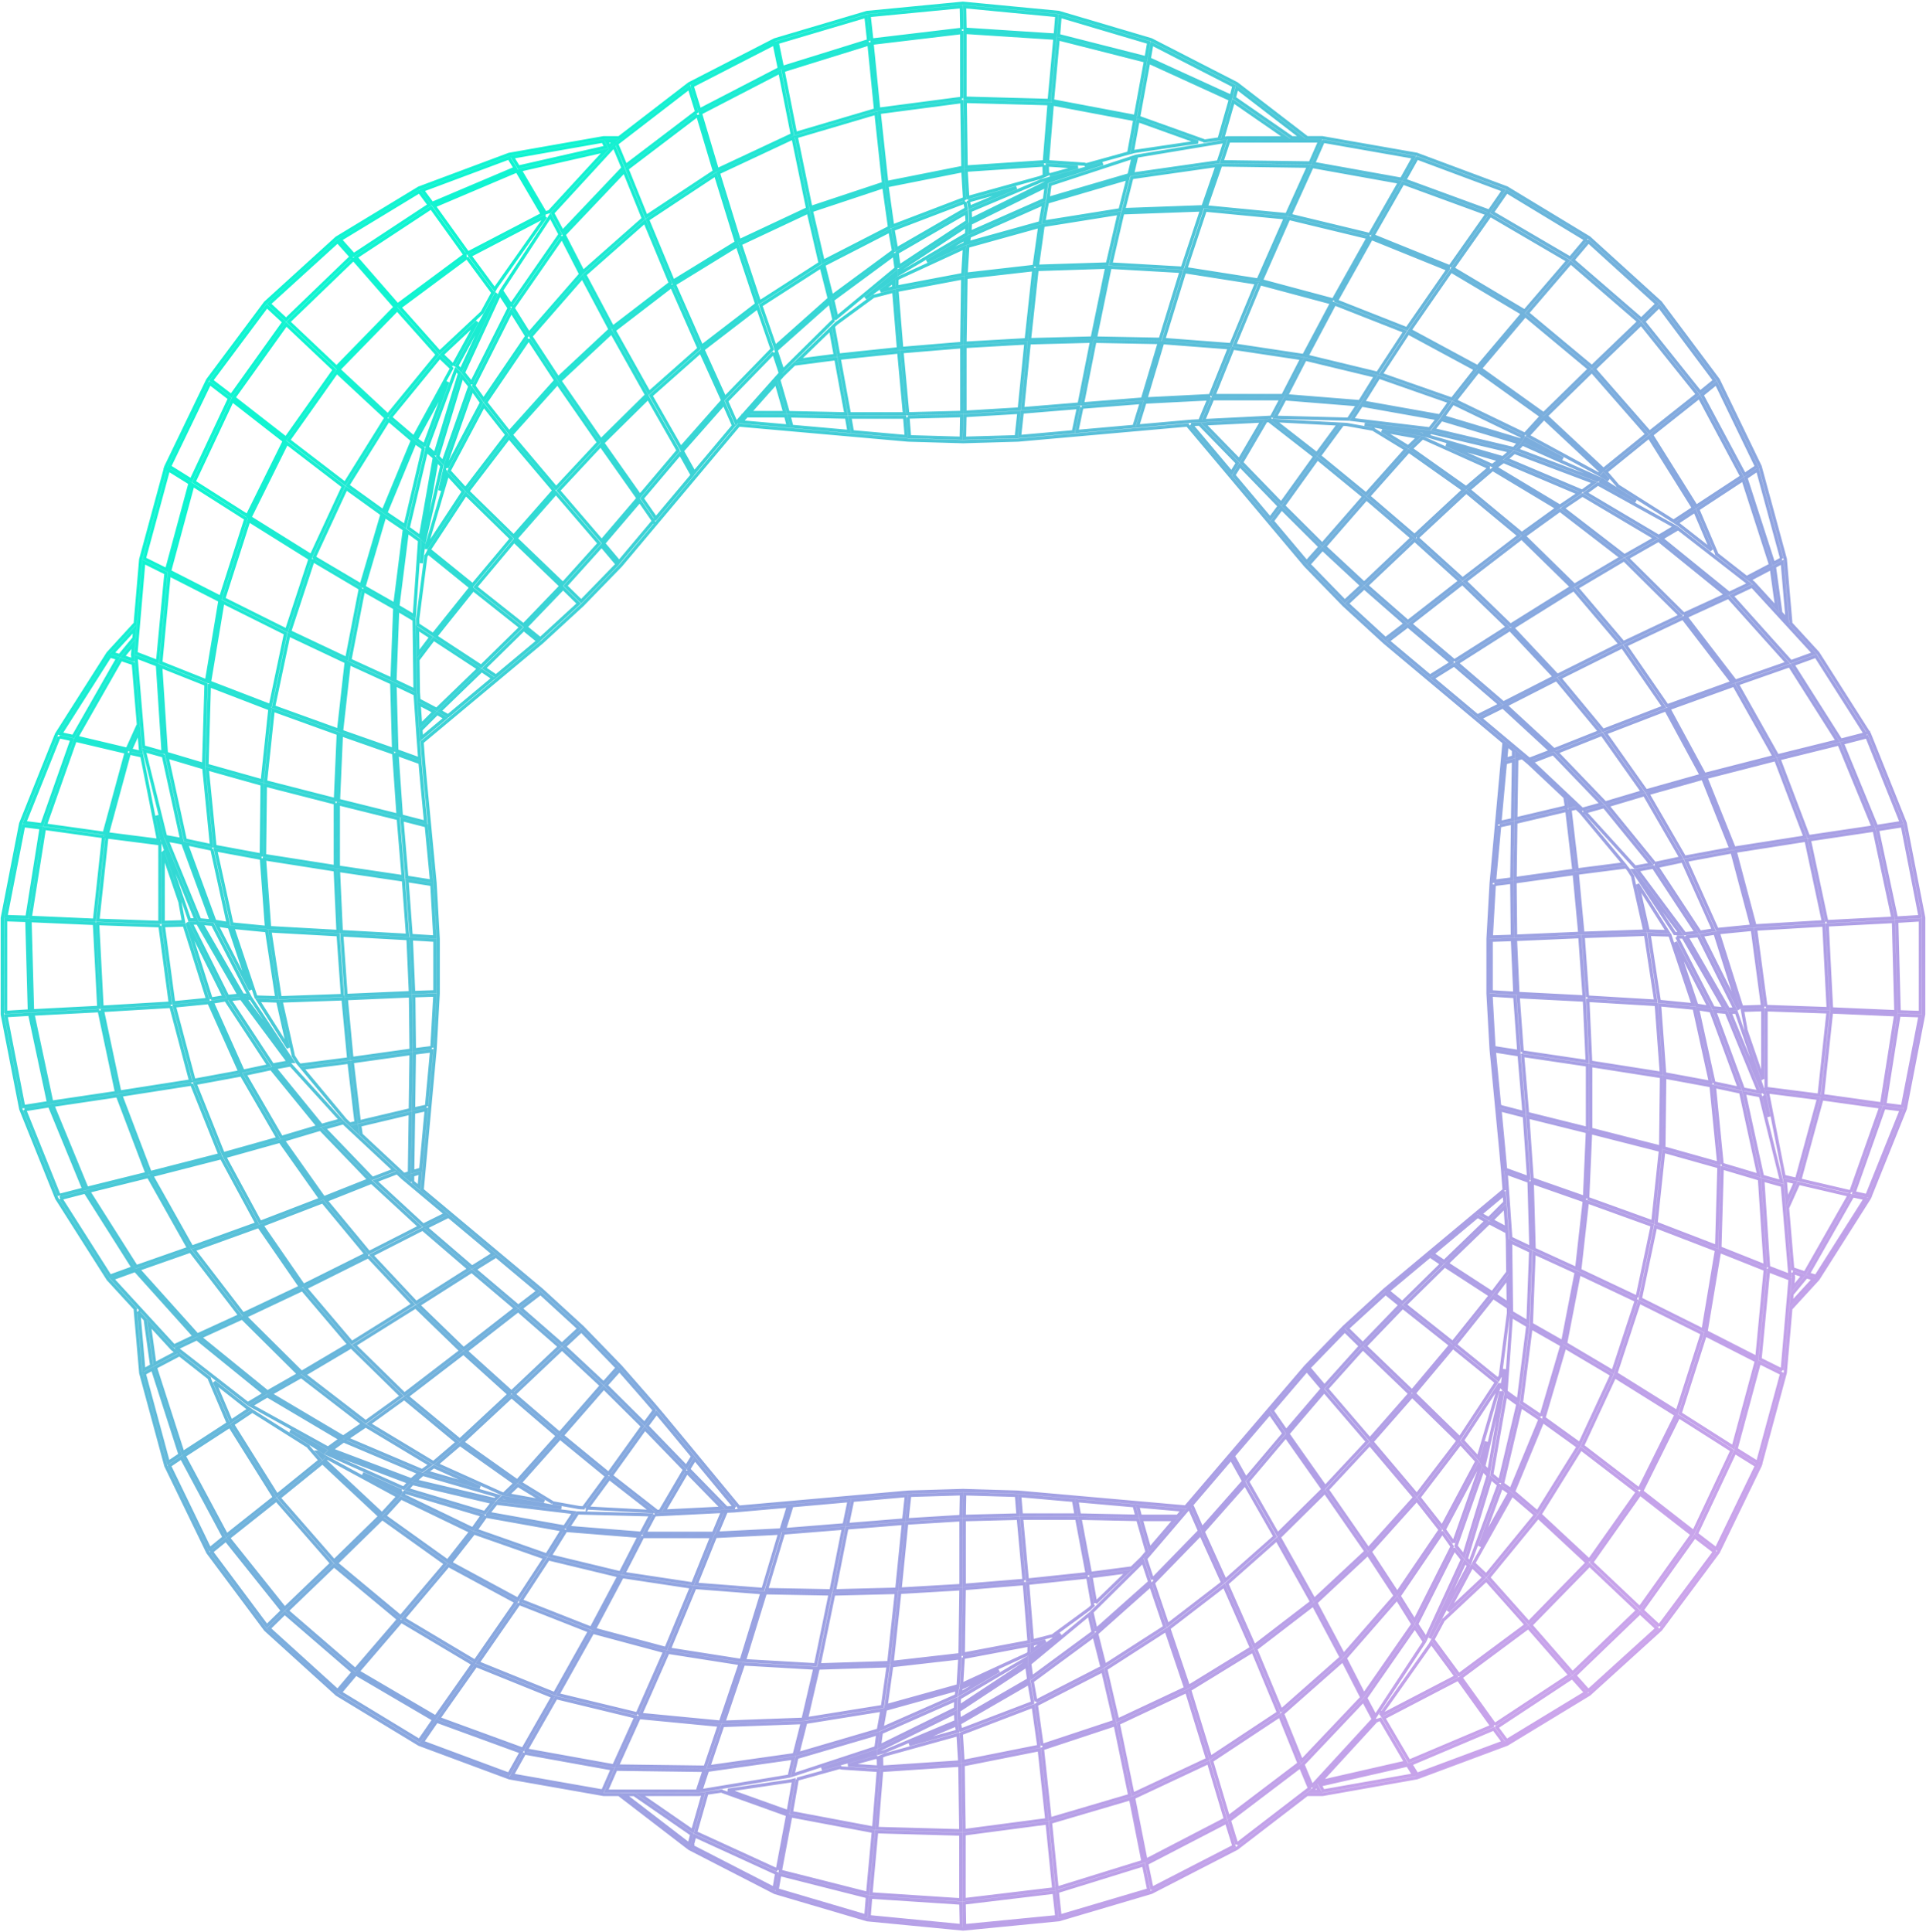 <svg width="600" height="602" viewBox="0 0 600 602" fill="none" xmlns="http://www.w3.org/2000/svg">
<path d="M599.29 285.914L593.535 256.463L582.367 228.639L566.329 203.44L557.836 194.185C557.867 194.113 557.888 194.031 557.877 193.949L556.169 174.174L548.325 145.31L535.272 118.309L517.299 94.263L495.074 74.076L469.412 58.533L441.34 48.064L411.951 42.906H407.092C407.062 42.834 407.01 42.773 406.948 42.721L385.259 26.045L358.619 12.375L329.847 3.862L299.964 1L270.081 3.882L241.32 12.416L214.689 26.096L192.774 42.978C192.702 42.937 192.63 42.917 192.537 42.917H187.987L158.598 48.094L130.526 58.584L104.864 74.148L82.65 94.345L64.697 118.402L51.665 145.413L43.831 174.287L42.112 194.371C42.04 194.402 41.968 194.432 41.906 194.494L33.63 203.532L17.602 228.742L6.444 256.566L0.71 286.028V316.055L6.464 345.516L17.654 373.32L33.681 398.54L42.174 407.784C42.143 407.856 42.123 407.938 42.133 408.02L43.852 427.795L51.665 456.669L64.749 483.66L82.701 507.727L104.946 527.893L130.599 543.457L158.68 553.895L188.069 559.073H192.918C192.949 559.145 193 559.207 193.062 559.258L214.761 575.924L241.381 589.615L270.163 598.107L300.046 601L329.929 598.087L358.701 589.574L385.311 575.873L407.247 559.011C407.319 559.052 407.391 559.073 407.484 559.073H412.013L441.402 553.875L469.473 543.416L495.126 527.831L517.361 507.655L535.293 483.578L548.356 456.577L556.158 427.702L557.898 407.619C557.97 407.588 558.042 407.557 558.104 407.485L566.38 398.457L582.387 373.227L593.566 345.413L599.29 315.942V285.914ZM586.186 343.91L567.77 341.337L570.559 315.293L590.56 316.168L586.186 343.91ZM576.581 371.333L560.688 367.627L567.574 342.345L585.908 344.909L576.571 371.333H576.581ZM539.925 450.853L523.403 440.354L531.237 415.864L547.161 423.986L539.925 450.853ZM510.834 500.923L495.867 486.769L510.927 465.45L527.14 478.081L510.834 500.923ZM412.178 557.879L411.261 556.119L438.509 549.911L440.403 552.989L412.198 557.972C412.198 557.972 412.188 557.91 412.167 557.869L412.178 557.879ZM385.29 574.596L382.984 567.143L405.106 550.364L407.916 557.097C407.916 557.097 407.957 557.138 407.967 557.158L385.29 574.586V574.596ZM358.845 588.349L357.239 580.587L382.078 567.699L384.384 575.142C384.384 575.142 384.405 575.162 384.415 575.183L358.855 588.349H358.845ZM188.872 558.033L191.868 551.208L219.352 551.569L217.222 558.033H188.872ZM106.006 527.306L110.875 521.531L135.148 535.757L130.65 542.263L106.006 527.306ZM48.227 424.913L46.487 412.437L53.662 420.25L55.041 421.33L48.227 424.923V424.913ZM34.979 398.396L42.123 395.802L60.559 416.317L54.218 419.323L34.979 398.396ZM1.76 315.396V286.553L8.359 286.779L9.141 314.953L1.77 315.406L1.76 315.396ZM23.439 230.616L39.323 234.362L32.457 259.613L14.123 257.05L23.439 230.616ZM52.694 179.043L68.516 187.114L64.337 212.148L50.1 206.476L52.694 179.043ZM72.366 124.774L88.558 137.394L77.039 160.648L60.466 150.107L72.366 124.774ZM110.103 80.767L123.115 95.663L104.843 114.408L89.886 100.264L110.114 80.767H110.103ZM187.853 44.09L188.759 45.84L161.521 52.037L159.627 48.949L187.822 43.987C187.822 43.987 187.833 44.059 187.853 44.09ZM214.731 27.352L217.036 34.805L194.946 51.594L192.135 44.862C192.135 44.862 192.105 44.821 192.084 44.79L214.731 27.352ZM241.186 13.62L242.792 21.382L217.942 34.26L215.636 26.807C215.636 26.807 215.616 26.776 215.616 26.766L241.186 13.62ZM411.159 43.925L408.153 50.761L380.658 50.38L382.789 43.925H411.148H411.159ZM494.024 74.632L489.155 80.407L464.872 66.201L469.37 59.706L494.024 74.642V74.632ZM551.814 177.046L553.544 189.522L546.256 181.575L545.02 180.608L551.814 177.036V177.046ZM565.052 203.573L557.908 206.157L539.482 185.621L545.823 182.615L565.052 203.573ZM530.547 414.382L511.02 404.644L515.765 382.142L534.726 389.44L530.547 414.382ZM510.639 463.947L493.016 450.442L503.031 428.866L522.127 440.796L510.639 463.957V463.947ZM476.237 505.534L463.729 491.483L479.16 472.635L494.457 486.872L476.237 505.534ZM438.973 548.697L431.057 535.222L454.249 523.147L464.759 537.775L438.973 548.697ZM405.497 548.635L399.547 533.894L418.333 517.311L424.252 528.85L405.497 548.635ZM382.665 566.104L377.436 548.583L398.693 534.532L404.694 549.397L382.665 566.104ZM329.302 588.256L327.253 567.73L352.195 560.38L356.066 579.959L329.302 588.256ZM242.153 582.605L216.717 570.952L220.186 558.805C220.186 558.805 220.186 558.723 220.197 558.672L224.808 557.992C224.86 558.054 224.921 558.095 225.004 558.126L245.375 565.445L242.143 582.594L242.153 582.605ZM104.081 486.305L86.921 466.654L100.458 455.691L118.328 472.398L104.092 486.316L104.081 486.305ZM71.995 442.803L66.797 430.564L76.998 438.573L77.678 439.005L71.995 442.814V442.803ZM55.062 420.064L61.321 417.1L82.392 434.208L77.204 437.296L55.072 420.075L55.062 420.064ZM33.28 260.756L49.771 262.866C49.771 262.866 49.822 262.856 49.853 262.856V262.887C49.833 262.959 49.812 263.031 49.812 263.103V287.376L30.49 286.707L33.29 260.766L33.28 260.756ZM65.222 213.6L84.08 220.867L81.703 243.277L64.491 238.439L65.212 213.6H65.222ZM77.523 162.161L96.598 174.081L89.279 196.327L69.7 186.558L77.523 162.161ZM104.915 115.9L120.253 130.168L107.499 150.622L89.897 137.126L104.915 115.9ZM161.048 53.262L168.943 66.747L145.772 78.822L135.262 64.194L161.038 53.252L161.048 53.262ZM175.058 74.025L180.905 85.41L164.785 103.898L159.843 95.971L175.068 74.025H175.058ZM217.335 35.855L222.574 53.386L201.328 67.447L195.327 52.583L217.335 35.865V35.855ZM270.709 13.692L272.757 34.218L247.825 41.578L243.955 22.01L270.698 13.692H270.709ZM379.814 43.277L375.202 43.956C375.15 43.895 375.078 43.843 374.996 43.812L354.707 36.545L357.846 19.354L383.293 30.986L379.824 43.133C379.824 43.133 379.814 43.225 379.814 43.277ZM513.706 136.128L527.572 158.291L521.488 162.285C521.488 162.285 521.416 162.346 521.386 162.377L503.927 151.342C503.906 151.27 503.876 151.198 503.824 151.136L500.262 147.009L513.706 136.128ZM549.158 340.369L538.906 315.417L540.923 315.365L549.498 340.359H549.148L549.158 340.369ZM534.778 388.359L515.909 381.092L518.287 358.692L535.488 363.53L534.778 388.359ZM418.57 515.581L409.923 499.307L426.136 484.175L434.649 497.166L418.57 515.581ZM399.115 532.885L391.168 513.77L409.131 499.976L417.839 516.364L399.125 532.885H399.115ZM198.528 533.946L173.771 527.965L184.652 508.53L207.072 514.542L198.518 533.956L198.528 533.946ZM147.964 517.558L125.688 504.279L139.688 487.716L160.76 499.101L147.964 517.568V517.558ZM98.893 452.397L100.633 453.499L100.993 453.694L100.479 454.24L98.883 452.397H98.893ZM60.446 336.56L54.31 313.42L65.078 312.359L74.734 333.925L60.446 336.571V336.56ZM63.493 239.221L65.901 263.484L57.728 261.744L52.066 235.814L63.493 239.221ZM164.702 105.679L173.123 118.525L158.629 134.656L151.31 125.36L164.712 105.668L164.702 105.679ZM200.896 69.073L208.842 88.189L190.88 101.983L182.171 85.595L200.896 69.073ZM247.064 42.968L251.603 65.018L230.315 75.013L223.799 53.859L247.064 42.958V42.968ZM327.819 32.407L353.533 37.265L351.66 47.498C351.66 47.549 351.66 47.611 351.66 47.662L338.237 51.378C338.154 51.255 338.02 51.162 337.856 51.152L326.337 50.38L327.809 32.407H327.819ZM427.227 74.282L451.089 83.948L438.283 102.415L416.316 93.758L427.217 74.282H427.227ZM480.972 130.302L498.801 146.957L498.121 147.678C498.121 147.678 498.09 147.729 498.08 147.75L475.979 135.768L480.972 130.302ZM530.444 242.484L539.215 264.4L524.793 267.066L513.346 247.281L530.444 242.474V242.484ZM491.173 395.256L477.925 389.193L477.338 368.41L493.541 374.092L491.173 395.256ZM480.097 441.136L473.982 437.018L476.947 413.62L486.572 419.097L480.097 441.146V441.136ZM452.849 480.613L449.936 476.526L460.724 456.227L461.177 457.019L452.849 480.623V480.613ZM348.18 535.901L344.485 519.967L363.261 507.881L369.365 525.947L348.18 535.901ZM272.973 547.472C273.066 547.595 273.21 547.667 273.375 547.667C273.406 547.667 273.426 547.667 273.622 547.595L273.684 550.529L264.203 549.901L272.973 547.472ZM184.178 507.274L162.304 498.658L170.817 485.667L192.835 490.979L184.178 507.274ZM101.837 452.912L102.373 452.367L127.418 461.837L125.76 463.628L101.837 452.912ZM87.683 354.358L76.278 334.666L84.472 332.927L99.151 350.941L87.683 354.358ZM65.768 311.227L58.407 287.901L58.5 287.839L69.844 310.558L65.768 311.217V311.227ZM61.568 287.572L74.528 310.074L70.925 310.414L59.529 287.623L61.568 287.582V287.572ZM81.414 267.416L83.01 288.93L72.253 287.87L67.178 264.781L81.425 267.416H81.414ZM113.212 183.902L122.971 189.45L122.127 211.654L109.002 205.643L113.222 183.902H113.212ZM392.527 88.385L414.854 94.366L406.145 110.764L384.58 107.511L392.527 88.395V88.385ZM438.674 103.733L459.663 115.067L452.344 124.362L430.233 116.611L438.674 103.733ZM498.193 149.036L497.658 149.582L472.623 140.132L474.281 138.341L498.193 149.036ZM516.918 311.989L513.737 291.113L520.212 291.319L527.469 313.028L516.918 311.989ZM467.198 461.507L464.738 459.387L469.051 434.733L472.86 437.492L467.188 461.507H467.198ZM461.547 455.578L461.279 455.105L463.04 449.114L461.547 455.578ZM460.487 454.147L455.587 448.784L467.013 431.388C467.013 431.388 467.013 431.388 467.023 431.388L466.9 432.365L460.487 454.137V454.147ZM426.764 448.372L413.289 432.685L424.571 420.126L439.209 434.187L426.764 448.362V448.372ZM398.013 477.978L388.666 461.61L400.576 447.528L412.178 463.988L398.013 477.978ZM322.693 530.044L321.571 523.786L340.82 509.611L343.311 519.452L322.693 530.034V530.044ZM128.488 462.197L153.482 468.096L151.001 471.235L126.841 463.999L128.499 462.207L128.488 462.197ZM75.135 311.042L89.886 330.878L84.924 331.784L71.522 311.392L75.135 311.052V311.042ZM71.439 288.797L78.007 308.458L67.538 288.169L71.429 288.797H71.439ZM132.843 140.441L135.303 142.562L130.969 167.236L127.16 164.477L132.843 140.441ZM138.494 146.381L138.762 146.854L137.001 152.825L138.494 146.381ZM160.152 168.554L174.759 182.584L163.086 194.721L148.15 182.883L160.152 168.554ZM187.133 138.722L198.775 155.233L187.441 168.502L173.977 152.825L187.133 138.722ZM218.272 109.559L225.148 124.763L212.085 139.545L202.79 123.261L218.272 109.559ZM255.813 83.053L258.335 93.038L241.474 108.046L237.006 95.148L255.813 83.053ZM301.673 62.599L316.671 58.44L302.054 64.585L301.673 62.588V62.599ZM302.208 65.646L324.443 56.288L326.141 55.815V56.762L302.362 68.487L302.208 65.646ZM471.563 139.772L446.559 133.853L449.04 130.713L473.22 137.971L471.563 139.762V139.772ZM468.568 370.818C468.506 370.839 468.444 370.87 468.393 370.911L431.304 401.875L418.591 413.528L406.712 425.788L369.345 469.496L317.155 464.874L300.026 464.359L282.897 464.874L230.151 469.547C230.13 469.485 230.099 469.434 230.058 469.382C199.907 432.932 208.76 443.39 193.35 425.767L181.471 413.517L168.758 401.875L131.504 370.705C131.504 370.705 131.535 370.633 131.535 370.592L135.55 326.863L136.518 309.508V292.461L135.54 275.106C132.41 242.32 132.112 239.931 131.494 231.161C131.556 231.141 131.618 231.11 131.669 231.068L168.779 200.104L181.471 188.441L193.371 176.202L229.605 133.071L230.202 132.402C230.264 132.432 230.326 132.453 230.388 132.453L282.928 137.116L300.046 137.61L317.165 137.116L369.931 132.432C369.952 132.494 369.983 132.546 370.024 132.597L406.712 176.223L418.611 188.462L431.304 200.115L468.557 231.326C468.557 231.326 468.537 231.377 468.537 231.408L464.532 275.126L463.554 292.492V309.539L464.522 326.884C467.662 359.804 467.95 362.068 468.578 370.839L468.568 370.818ZM476.329 368.049L476.916 388.709L470.801 385.817C470.801 385.817 470.698 385.786 470.647 385.775C469.834 374.174 469.587 370.159 469.206 365.465L476.339 368.049H476.329ZM453.363 418.932L465.15 404.181L469.731 407.248C469.782 407.29 469.844 407.31 469.906 407.32L469.926 409.091L467.384 428.732C467.322 428.773 467.26 428.835 467.219 428.907L466.766 429.792L453.353 418.932H453.363ZM452.561 418.283L437.706 406.507L450.059 394.36L464.296 403.604L452.561 418.273V418.283ZM439.899 433.405L425.292 419.375L436.976 407.248L451.902 419.086L439.889 433.405H439.899ZM424.551 418.654L419.702 413.898L431.674 402.935C431.674 402.935 431.685 402.956 431.695 402.966L436.173 406.61L424.551 418.664V418.654ZM400.679 445.84L396.304 439.52L407.092 426.91L411.951 432.664L400.679 445.83V445.84ZM374.45 476.156L371.517 469.465C371.414 469.238 371.177 469.135 370.951 469.176L383.519 454.477L387.431 461.477L374.45 476.156ZM359.03 492.06L356.899 485.605L369.818 470.494C369.962 470.432 370.076 470.309 370.117 470.144L370.529 469.66C370.529 469.732 370.529 469.804 370.57 469.876L373.689 476.979L359.03 492.049V492.06ZM132.801 257.266C133.244 261.837 133.779 267.457 134.448 274.519L126.728 273.304L125.225 255.331L132.76 257.266C132.76 257.266 132.791 257.266 132.801 257.266ZM134.469 275.559C134.469 275.559 134.51 275.559 134.531 275.559L135.457 291.916L128.077 291.463L126.81 274.354L134.469 275.559ZM128.519 368.193C128.54 368.142 128.55 368.09 128.55 368.029V366.104L130.969 365.373L130.557 369.892L128.519 368.183V368.193ZM111.925 349.51L109.733 330.785L128.056 328.222L127.819 345.753L111.925 349.51ZM109.63 329.756L107.88 311.145L127.871 310.27L128.066 327.183L109.64 329.756H109.63ZM135.488 292.945V308.983L128.869 309.199L128.138 292.502L135.488 292.945ZM127.531 367.36L126.738 366.701L127.531 366.433V367.36ZM131.072 364.354C130.99 364.333 130.897 364.333 130.815 364.354L128.571 365.023L128.838 346.566L132.781 345.712L131.072 364.343V364.354ZM132.884 344.672C132.884 344.672 132.801 344.672 132.76 344.672L128.849 345.516L129.085 328.088L134.459 327.409L132.873 344.672H132.884ZM134.551 326.369C134.551 326.369 134.521 326.369 134.5 326.369L129.096 327.059L128.91 310.249L135.468 310.033L134.551 326.38V326.369ZM127.109 292.451L127.85 309.251L107.808 310.126L106.48 291.288L127.119 292.441L127.109 292.451ZM106.861 311.196L108.621 329.9L93.571 331.835C93.51 331.835 93.448 331.866 93.396 331.897L92.645 331.002C92.192 330.281 91.76 329.591 91.327 328.922C91.348 328.85 91.348 328.768 91.327 328.685L87.549 311.875L106.851 311.206L106.861 311.196ZM89.783 326.472C83.71 316.868 81.363 313.142 80.426 311.68L86.51 311.875L89.783 326.472ZM107.571 348.903L94.148 332.803L108.724 330.94L110.927 349.757L109.146 350.148C109.084 350.158 109.033 350.189 108.981 350.22L107.571 348.903ZM111.061 350.776L111.297 352.382L109.867 351.044L111.061 350.776ZM112.07 350.55L127.809 346.823L127.541 365.363L125.997 365.877C125.946 365.898 125.905 365.929 125.863 365.96L112.461 353.463C112.481 353.401 112.481 353.329 112.471 353.267L112.07 350.55ZM123.64 365.29L125.38 366.917L138.865 378.209L131.844 381.699L116.928 367.946L123.434 365.455C123.527 365.424 123.588 365.363 123.64 365.29ZM228.545 469.444L228.493 469.537C228.493 469.537 228.452 469.64 228.452 469.691L226.311 469.794C226.311 469.794 226.28 469.732 226.26 469.712L214.545 457.719L216.48 454.58C219.641 458.399 223.604 463.196 228.658 469.31C228.617 469.351 228.576 469.393 228.555 469.444H228.545ZM143.25 448.671L126.79 435.042L144.382 421.557L158.598 434.393L143.25 448.671ZM182.974 469.846L189.809 460.56L203.078 470.906L182.974 469.835V469.846ZM189.613 459.088L175.14 447.24L188.1 432.396L200.175 444.378L189.603 459.088H189.613ZM174.348 446.581L160.121 434.383L175.078 420.239L187.359 431.686L174.348 446.592V446.581ZM159.339 433.693L145.195 420.929L161.408 408.298L174.296 419.539L159.329 433.693H159.339ZM144.434 420.219L130.382 406.6L146.956 396.059L160.616 407.619L144.434 420.219ZM159.36 435.083L173.658 447.353L161.151 461.405L144.073 449.309L159.36 435.083ZM161.305 462.732L169.509 467.735L158.186 465.707L161.305 462.732ZM172.145 468.209C172.104 468.147 172.052 468.085 171.98 468.034L162.026 461.96L174.451 448.002L188.996 459.912L181.852 469.609C181.811 469.66 181.79 469.722 181.769 469.773L180.514 469.701L172.134 468.199L172.145 468.209ZM204.642 470.885C204.612 470.823 204.56 470.751 204.498 470.71L190.416 459.727L200.916 445.12L213.258 457.874L205.754 470.669C205.754 470.669 205.713 470.772 205.703 470.834L204.642 470.885ZM214 458.635L224.973 469.866L206.897 470.772L214.01 458.635H214ZM215.688 453.89L213.804 456.958L201.523 444.265L204.54 440.189C206.825 442.896 209.81 446.509 215.801 453.766C215.76 453.797 215.719 453.839 215.688 453.89ZM203.829 439.417L200.793 443.524L188.78 431.604L192.98 426.899C199.073 433.868 201.081 436.102 203.86 439.386C203.86 439.396 203.84 439.407 203.829 439.417ZM192.28 426.148L188.038 430.893L175.83 419.519L181.111 414.619L192.29 426.148H192.28ZM175.058 418.829L162.242 407.65L168.357 402.976C168.357 402.976 168.377 402.956 168.387 402.946L180.359 413.909L175.058 418.829ZM161.449 406.96L147.872 395.472L154.501 391.344C154.501 391.344 154.522 391.324 154.532 391.313L167.605 402.256L161.449 406.96ZM147.048 394.772L132.678 382.43L139.441 379.064C139.534 379.012 139.595 378.94 139.647 378.858L153.708 390.624L147.048 394.772ZM131.679 382.934L146.142 395.349L129.641 405.838L115.765 391.046L131.679 382.924V382.934ZM143.61 420.847L125.997 434.352L110.402 419.076L129.487 407.156L143.61 420.847ZM125.935 435.68L142.467 449.361L135.035 455.702L114.931 443.606L125.935 435.67V435.68ZM135.148 456.927L149.55 463.402L132.832 458.584L135.148 456.927ZM136.044 456.196L143.301 449.999L160.441 462.135L157.105 465.327C157.105 465.327 157.023 465.429 156.992 465.481L156.508 465.399L136.044 456.196ZM156.519 466.449L174.893 469.743L155.52 467.416L156.508 466.449H156.519ZM154.624 468.343L178.815 471.246L175.861 475.723L152.133 471.482L154.614 468.343H154.624ZM179.978 471.359L202.769 471.945L199.722 477.679L177.014 475.857L179.968 471.369L179.978 471.359ZM203.932 471.945L225.117 470.885L222.266 477.7H200.885L203.943 471.945H203.932ZM226.146 471.091C226.177 471.009 226.188 470.926 226.177 470.834L228.864 470.7L245.612 469.218L243.317 476.65L223.408 477.659L226.157 471.091H226.146ZM263.832 476.042C266.282 475.847 278.553 474.848 281.425 474.612L279.376 495.117L259.962 495.611L263.832 476.042ZM335.416 473.016L338.669 490.3L320.037 492.266L318.266 473.016H335.416ZM338.854 491.319L340.378 500.048C340.388 500.11 340.409 500.171 340.45 500.223L339.472 501.17L327.809 509.703C327.727 509.683 327.644 509.683 327.562 509.703L321.591 511.248L320.13 493.295L338.865 491.319H338.854ZM341.304 499.389L339.873 491.195L351.33 489.692L341.304 499.379V499.389ZM300.396 494.932L319.1 493.388L320.572 511.474L300.098 515.345L300.386 494.932H300.396ZM321.633 512.298L325.688 511.248L321.591 514.243L321.633 512.298ZM319.008 492.369L300.396 493.902V473.459L317.227 473.037L318.997 492.369H319.008ZM299.367 493.974L280.406 495.076L282.464 474.54L299.367 473.5V493.974ZM280.303 496.116L299.357 495.004L299.068 515.509L277.945 517.918L280.292 496.116H280.303ZM298.893 529.015L319.759 516.724V517.836L298.749 531.701L298.893 529.025V529.015ZM300.067 516.395L320.593 512.524L320.541 514.778C320.541 514.85 320.552 514.922 320.583 514.984L320.068 515.365L299.562 524.805L300.077 516.395H300.067ZM320.788 516.086L330.403 509.055L320.788 517.012V516.086ZM355.572 485.585L352.483 488.57C352.411 488.539 352.329 488.529 352.247 488.539L339.678 490.186L336.456 473.026L354.449 473.407L357.321 483.423C357.321 483.423 357.352 483.464 357.363 483.485L355.572 485.585ZM358.155 482.569L355.53 473.418H365.979L358.155 482.569ZM366.854 472.388H355.242L354.429 469.218L368.501 470.463L366.854 472.388ZM353.369 469.125C353.369 469.125 353.369 469.207 353.369 469.248L354.172 472.378L336.26 471.997L335.488 467.54L353.358 469.125H353.369ZM334.438 467.447L335.22 471.987H318.164L317.68 465.965L334.428 467.447H334.438ZM317.134 471.997L300.396 472.419L300.53 465.409L316.65 465.893C316.65 465.893 316.65 465.903 316.65 465.913L317.134 471.997ZM299.367 472.46L282.567 473.49L283.391 465.924C283.391 465.924 283.391 465.903 283.391 465.893L299.511 465.409L299.377 472.46H299.367ZM281.517 473.562L264.028 474.982L265.593 467.437L282.351 465.954L281.528 473.562H281.517ZM262.957 475.065L244.387 476.557L246.652 469.248C246.652 469.248 246.662 469.156 246.662 469.115L264.522 467.529L262.968 475.065H262.957ZM244.058 477.617L262.741 476.115L258.881 495.611L238.798 495.241L244.058 477.628V477.617ZM259.725 496.63L279.242 496.136L276.885 517.98L255.186 518.68L259.725 496.63ZM277.801 518.947L299.007 516.528L298.482 525.206L276.051 531.434L277.801 518.947ZM298.842 535.778L298.687 532.937L319.862 518.968L320.449 523.281L298.842 535.778ZM299.089 527.666L299.418 525.958L311.246 520.502L299.089 527.666ZM321.385 522.622L320.799 518.299L339.276 503.002L340.542 508.52L321.385 522.622ZM341.428 507.768L340.151 502.23L356.076 486.491L358.176 492.852L341.417 507.768H341.428ZM384.343 453.89C384.291 453.808 384.219 453.746 384.137 453.694L395.584 440.312L399.959 446.633L388.121 460.633L384.353 453.89H384.343ZM407.762 426.138C407.762 426.138 407.762 426.138 407.751 426.138L418.93 414.609L423.82 419.395L412.6 431.882L407.762 426.148V426.138ZM463.925 380.927L469.268 383.737C469.319 383.768 469.381 383.778 469.432 383.789C469.484 384.509 469.535 385.261 469.587 386.053L469.72 396.481C469.648 396.512 469.587 396.563 469.535 396.625L464.882 402.781L450.769 393.619L463.915 380.927H463.925ZM469.751 398.066L469.854 406.106L465.747 403.357L469.751 398.066ZM464.687 380.175L468.887 375.976C469.01 377.839 469.165 380.011 469.35 382.636L464.687 380.175ZM468.804 374.679C468.732 374.699 468.67 374.74 468.619 374.792L463.75 379.661L461.187 378.22L468.619 372.012C468.681 372.826 468.732 373.701 468.804 374.668V374.679ZM460.384 378.899C460.425 378.961 460.477 379.023 460.549 379.064L462.968 380.422L449.884 393.053L446.312 390.644L460.374 378.899H460.384ZM445.499 391.324L449.133 393.774L436.852 405.848L432.405 402.235L445.489 391.313L445.499 391.324ZM468.66 426.549L468.228 432.654L467.909 432.335L468.66 426.549ZM132.822 173.052L133.285 172.167L146.698 183.027C139.07 192.549 136.559 195.668 134.943 197.716L130.331 194.69C130.279 194.659 130.218 194.628 130.156 194.618L130.135 192.837L132.668 173.217C132.729 173.176 132.791 173.114 132.832 173.042L132.822 173.052ZM163.158 196.09L167.605 199.703L154.511 210.635C154.511 210.635 154.511 210.625 154.491 210.614L150.857 208.165L163.158 196.09ZM187.421 170.067L192.259 175.801L181.069 187.309L176.18 182.522L187.411 170.057L187.421 170.067ZM211.9 141.306L215.647 148.017L204.344 161.471L200.051 155.275L211.889 141.295L211.9 141.306ZM241.001 109.889L243.111 116.281L229.348 131.753L226.352 124.949L241.001 109.899V109.889ZM492.46 253.036L505.893 269.146L491.317 271.019L489.104 252.202L490.895 251.811C490.957 251.8 491.019 251.769 491.07 251.739L492.46 253.046V253.036ZM471.512 233.786C471.512 233.786 471.491 233.868 471.491 233.91V235.824L469.072 236.545L469.484 232.077L471.522 233.786H471.512ZM488.105 252.428L490.308 271.153L471.995 273.716L472.222 256.186L488.116 252.439L488.105 252.428ZM472.52 234.63L473.262 235.248L472.52 235.495V234.63ZM468.979 237.574C469.062 237.595 469.154 237.595 469.237 237.574L471.481 236.905L471.193 255.372L467.26 256.227L468.969 237.574H468.979ZM467.168 257.277C467.168 257.277 467.24 257.277 467.271 257.277L471.182 256.433L470.966 273.85L465.593 274.529L467.178 257.277H467.168ZM465.5 275.559C465.5 275.559 465.531 275.559 465.551 275.559L470.956 274.879L471.131 291.699L464.584 291.916L465.51 275.559H465.5ZM464.543 308.983V292.945L471.151 292.729L471.903 309.436L464.543 308.983ZM472.15 291.658L471.975 274.745L490.401 272.172L492.141 290.783L472.15 291.658ZM488.97 251.172L488.723 249.515L490.195 250.905L488.97 251.172ZM487.961 251.399L472.222 255.125L472.51 236.565L474.044 236.051C474.044 236.051 474.126 236.01 474.157 235.989L476.247 237.739L487.601 248.434C487.58 248.506 487.56 248.589 487.57 248.671L487.972 251.399H487.961ZM476.617 236.504C476.556 236.524 476.514 236.565 476.463 236.596L461.125 223.749L468.176 220.239L483.113 234.002L476.607 236.493L476.617 236.504ZM371.527 132.412C371.527 132.412 371.568 132.309 371.568 132.257L373.72 132.154C373.72 132.154 373.751 132.216 373.771 132.237L385.486 144.25L383.653 147.225L371.362 132.607C371.424 132.556 371.486 132.494 371.527 132.422V132.412ZM453.075 205.9L439.395 194.35L455.577 181.74L469.638 195.359L453.065 205.89L453.075 205.9ZM417.057 132.113L410.222 141.388L396.943 131.043L417.057 132.113ZM410.417 142.86L424.88 154.719L411.92 169.573L399.856 157.57L410.417 142.86ZM425.673 155.377L439.909 167.576L424.963 181.72L412.661 170.293L425.673 155.388V155.377ZM440.692 168.255L454.815 181.03L438.602 193.66L425.735 182.409L440.692 168.265V168.255ZM441.443 167.545L456.781 153.267L473.231 166.886L455.638 180.371L441.433 167.535L441.443 167.545ZM440.671 166.865L426.363 154.605L438.87 140.544L455.958 152.639L440.671 166.855V166.865ZM438.715 139.216L430.511 134.203L441.834 136.231L438.715 139.216ZM427.886 133.74C427.927 133.801 427.979 133.863 428.051 133.915L437.995 139.988L425.57 153.947L411.025 142.026L418.158 132.34C418.2 132.288 418.22 132.227 418.241 132.175L419.517 132.247L427.886 133.75V133.74ZM395.388 131.063C395.419 131.135 395.471 131.197 395.532 131.238L409.625 142.212L399.125 156.819L386.783 144.085L394.287 131.269C394.287 131.269 394.328 131.166 394.338 131.104L395.388 131.053V131.063ZM386.041 143.323L375.078 132.082L393.155 131.177L386.041 143.323ZM386.237 145.001L398.518 157.673L395.677 161.502L384.364 148.048L386.237 145.001ZM399.249 158.414L411.251 170.355L407.062 175.049L396.356 162.326L399.249 158.424V158.414ZM407.751 175.811L411.992 171.055L424.221 182.42L418.941 187.319L407.751 175.811ZM424.983 183.12L437.779 194.309L431.664 198.982C431.664 198.982 431.643 199.003 431.633 199.013L419.682 188.04L424.983 183.12ZM438.571 194.988L452.169 206.466L445.54 210.594C445.54 210.594 445.509 210.625 445.489 210.645L432.415 199.693L438.571 194.988ZM452.993 207.166L467.343 219.508L460.58 222.875C460.477 222.926 460.405 223.008 460.363 223.101L446.312 211.335L452.993 207.166ZM453.899 206.59L470.39 196.1L484.255 210.882L468.341 219.004L453.899 206.59ZM470.544 194.793L456.41 181.102L474.023 167.596L489.629 182.872L470.544 194.793ZM474.085 166.258L457.563 152.578L464.996 146.236L485.1 158.311L474.085 166.248V166.258ZM464.882 145.022L450.481 138.537L467.209 143.365L464.893 145.022H464.882ZM463.987 145.753L456.73 151.939L439.59 139.803L442.936 136.612C442.936 136.612 443.018 136.509 443.049 136.457L443.523 136.54L463.997 145.753H463.987ZM443.492 135.49L425.127 132.206L444.48 134.522L443.492 135.49ZM445.386 133.596L421.216 130.703L424.16 126.225L447.867 130.456L445.386 133.596ZM420.052 130.59L397.231 130.003L400.278 124.269L423.007 126.102L420.052 130.59ZM396.078 129.993L374.914 131.053L377.765 124.238H399.125L396.068 129.993H396.078ZM373.884 130.847C373.853 130.929 373.843 131.022 373.853 131.104L371.146 131.238L354.398 132.721L356.694 125.288L376.623 124.269L373.874 130.837L373.884 130.847ZM282.783 128.912L281.003 109.58C283.844 109.343 296.773 108.273 299.614 108.036V128.48L282.783 128.912ZM264.594 128.922L261.424 111.628C264.532 111.268 268.516 110.877 279.983 109.673L281.754 128.922H264.594ZM258.716 102.549L260.219 110.743C257.615 111.052 255.165 111.392 248.69 112.246L258.716 102.549ZM259.643 101.89C259.632 101.829 259.602 101.767 259.571 101.715L260.559 100.768L272.212 92.245C272.294 92.266 272.376 92.266 272.459 92.245L278.429 90.701L279.901 108.654C268.465 109.848 264.378 110.259 261.249 110.62L259.653 101.89H259.643ZM278.378 89.641L274.312 90.691L278.409 87.685L278.367 89.63L278.378 89.641ZM299.614 106.996L280.91 108.551L279.428 90.464L299.902 86.594L299.614 106.996ZM300.633 107.954L319.584 106.862L317.525 127.409L300.623 128.428V107.954H300.633ZM320.624 106.821L340.048 106.317L336.178 125.885L318.575 127.337L320.624 106.821ZM319.687 105.833L300.633 106.924L300.932 86.429L322.044 84.02L319.687 105.823V105.833ZM300.561 75.96L288.723 81.416L300.89 74.251L300.561 75.96ZM300.448 77.144L299.933 85.544L279.397 89.424L279.448 87.17C279.448 87.098 279.438 87.026 279.407 86.964L279.922 86.594L300.448 77.144ZM279.191 85.863L269.576 92.894L279.191 84.926V85.863ZM244.006 116.755L247.496 113.378C247.568 113.399 247.65 113.42 247.733 113.409C255.093 112.442 257.677 112.081 260.384 111.762L263.524 128.922L245.54 128.541L242.658 118.515C242.637 118.453 242.606 118.402 242.575 118.361L243.996 116.755H244.006ZM241.803 119.236L244.47 128.531H233.537L241.803 119.236ZM232.673 129.499C232.745 129.54 232.817 129.56 232.91 129.56H244.758L245.571 132.731L230.954 131.434L232.683 129.499H232.673ZM246.621 132.834C246.621 132.834 246.621 132.762 246.621 132.721L245.818 129.581L263.709 129.962L264.481 134.419L246.621 132.834ZM265.541 134.512L264.759 129.972H281.826L282.31 136.004L265.551 134.512H265.541ZM282.845 129.952L299.583 129.519L299.449 136.529L283.339 136.066C283.339 136.066 283.339 136.056 283.339 136.046L282.855 129.952H282.845ZM300.612 129.478L317.412 128.469L316.589 136.035C316.589 136.035 316.589 136.056 316.589 136.066L300.479 136.529L300.612 129.478ZM318.452 128.397L335.951 126.956L334.387 134.512L317.628 136.004L318.452 128.397ZM337.022 126.874L355.582 125.391L353.317 132.7C353.317 132.7 353.317 132.793 353.317 132.834L335.468 134.419L337.032 126.874H337.022ZM355.901 124.331L337.228 125.824L341.088 106.337L361.161 106.718L355.901 124.331ZM340.244 105.308L320.716 105.812L323.074 83.959L344.784 83.258L340.244 105.308ZM322.158 82.991L300.962 85.41L301.498 76.732L323.908 70.504L322.158 83.001V82.991ZM280.21 85.235V84.133L301.251 70.257L301.096 72.944L280.21 85.235ZM278.553 79.306L279.15 83.629L260.682 98.915L259.406 93.398L278.542 79.306H278.553ZM259.807 99.688L243.862 115.447L241.762 109.086L258.531 94.16L259.807 99.698V99.688ZM228.473 132.463C228.473 132.463 228.524 132.546 228.555 132.587L216.295 147.184L212.548 140.482L225.529 125.783L228.463 132.463H228.473ZM203.593 162.295L192.887 175.039L188.038 169.285L199.3 156.098L203.593 162.305V162.295ZM180.267 188.04L168.315 199.013C168.315 199.013 168.305 198.993 168.295 198.982L163.807 195.338L175.408 183.274L180.256 188.03L180.267 188.04ZM130.341 215.885L130.207 205.447C130.279 205.416 130.341 205.365 130.393 205.303C133.018 201.824 133.872 200.66 135.087 199.106L149.148 208.319L136.023 221.011L130.671 218.191C130.619 218.16 130.557 218.15 130.506 218.139C130.454 217.419 130.403 216.678 130.351 215.895L130.341 215.885ZM130.084 195.822L134.222 198.529C133.213 199.837 132.348 201 130.187 203.862L130.084 195.822ZM136.198 222.267L138.751 223.708L131.309 229.916C131.247 229.102 131.196 228.227 131.124 227.26C131.196 227.239 131.257 227.198 131.309 227.146L136.198 222.267ZM139.554 223.039C139.513 222.977 139.462 222.926 139.39 222.885L136.97 221.526L150.033 208.895L153.616 211.314L139.565 223.039H139.554ZM149.9 207.578L135.715 198.282C137.372 196.172 140.048 192.847 147.408 183.665L162.263 195.441L149.9 207.578ZM131.257 175.44L131.69 169.305L132.009 169.635L131.257 175.451V175.44ZM135.251 221.763L131.041 225.973C130.918 224.099 130.763 221.927 130.578 219.303L135.251 221.763ZM465.418 326.38L464.501 310.033L471.892 310.486L473.138 327.594L465.479 326.39C465.479 326.39 465.438 326.39 465.418 326.39V326.38ZM472.109 292.698L492.161 291.823L493.499 310.578L472.87 309.508L472.109 292.708V292.698ZM493.108 290.752L491.358 272.048L506.408 270.123C506.47 270.123 506.531 270.093 506.583 270.062L507.334 270.968L508.652 273.047C508.601 273.232 508.6 273.078 512.42 290.083L493.118 290.752H493.108ZM510.186 275.476L519.543 290.258L513.459 290.063L510.186 275.476ZM493.726 252.984L499.717 251.306L514.324 269.248L509.352 270.154L493.726 252.974V252.984ZM492.923 252.14L477.235 237.358L483.875 234.805L498.935 250.462L492.923 252.14ZM484.122 233.601L469.093 219.755L484.904 211.695L498.358 227.929L484.122 233.59V233.601ZM471.213 195.565L490.288 183.655L504.73 200.66L485.151 210.429L471.213 195.575V195.565ZM490.473 182.337L474.806 166.989L485.964 158.949L505.09 173.68L490.473 182.337ZM485.954 157.694L465.819 145.598L468.372 143.776L491.852 153.72L485.954 157.704V157.694ZM468.187 142.613L444.603 135.798L445.715 134.707L470.544 140.585L468.197 142.613H468.187ZM448.525 129.55L424.705 125.299L429.574 117.486L451.614 125.216L448.525 129.55ZM423.594 125.134L400.741 123.291L406.598 111.906L428.535 117.197L423.594 125.134ZM399.619 123.23H378.136L384.086 108.479L405.548 111.721L399.629 123.24L399.619 123.23ZM377.014 123.25L356.961 124.269L362.191 106.759L383.005 108.365L377.003 123.25H377.014ZM361.439 105.699L341.263 105.318L345.803 83.279L367.955 84.555L361.439 105.699ZM344.979 82.239L323.177 82.939L324.957 70.247L348.644 66.459L344.979 82.239ZM324.052 69.403L301.642 75.631L302.023 73.623L325.122 63.412L324.052 69.393V69.403ZM280.066 83.001L279.479 78.678L301.107 66.181L301.271 69.022L280.076 83.001H280.066ZM300.582 62.938L300.993 65.059L279.294 77.597L278.203 71.482L300.592 62.938H300.582ZM277.235 71.925L278.357 78.184L259.128 92.348L256.637 82.507L277.235 71.925ZM236.039 95.776L240.548 108.808L225.817 123.95L218.992 108.87L236.039 95.776ZM201.925 123.991L211.272 140.369L199.362 154.43L187.761 137.971L201.925 123.991ZM173.184 153.597L186.659 169.285L175.367 181.822L160.729 167.761L173.184 153.597ZM147.254 182.234L133.707 171.271L145.103 153.926L159.318 167.833L147.254 182.245V182.234ZM132.935 170.571C132.935 170.571 132.925 170.571 132.915 170.571L133.038 169.593L139.462 147.801L144.361 153.164L132.935 170.571ZM132.256 168.42L131.803 167.957L136.106 143.467L137.64 145.125L132.256 168.42ZM130.712 168.379L129.065 191.91L123.949 188.874L126.882 165.61L130.701 168.379H130.712ZM129.013 193.074L129.291 215.072L123.043 212.107L123.887 190.027L129.013 193.074ZM129.168 216.153C129.168 216.153 129.271 216.183 129.322 216.194C130.125 227.733 130.382 231.83 130.763 236.483L123.63 233.899L123.053 213.26L129.168 216.163V216.153ZM130.691 237.543C130.743 237.564 130.804 237.564 130.856 237.564C131.185 241.496 131.638 246.221 132.596 256.175L125.03 254.23L123.691 235.001L130.681 237.533L130.691 237.543ZM124.072 255.053L125.585 273.14L105.409 270.144V250.411L124.072 255.043V255.053ZM125.678 274.19L126.954 291.401L106.315 290.248L105.44 271.184L125.678 274.179V274.19ZM106.676 310.156L87.261 310.836L84.091 290.042L105.337 291.226L106.676 310.156ZM86.222 310.826L79.747 310.62L72.49 288.92L83.041 289.96L86.222 310.826ZM78.172 311.073L91.152 330.713H90.988L76.35 311.031L78.172 311.073ZM90.535 331.784L106.151 348.944L100.159 350.622L85.563 332.7L90.535 331.794V331.784ZM106.953 349.788L122.775 364.549L116.012 367.143L100.942 351.476L106.953 349.798V349.788ZM130.774 382.172L114.972 390.233L101.529 373.999L115.765 368.337L130.774 382.172ZM114.725 391.509L128.674 406.373L109.599 418.294L95.157 401.278L114.736 391.509H114.725ZM109.414 419.601L125.081 434.939L113.922 442.978L94.796 428.258L109.414 419.601ZM113.922 444.234L134.068 456.35L131.515 458.172L108.024 448.208L113.922 444.234ZM131.7 459.325L155.273 466.119L154.161 467.21L129.353 461.353L131.7 459.325ZM151.341 472.378L175.181 476.639L170.312 484.453L148.263 476.712L151.351 472.378H151.341ZM176.293 476.804L199.125 478.637L193.278 490.022L171.352 484.731L176.303 476.794L176.293 476.804ZM200.247 478.709H221.751L215.801 493.46L194.328 490.217L200.247 478.698V478.709ZM222.873 478.688L242.905 477.669L237.676 495.179L216.872 493.573L222.873 478.688ZM238.427 496.239L258.613 496.61L254.074 518.659L231.911 517.383L238.427 496.239ZM254.897 519.699L276.689 518.999L274.909 531.681L251.243 535.479L254.897 519.699ZM275.814 532.535L298.245 526.308L297.864 528.315L274.744 538.526L275.825 532.546L275.814 532.535ZM297.926 537.353L298.307 539.35L283.247 543.529C286.747 542.057 291.482 540.06 297.915 537.363L297.926 537.353ZM299.295 539.02L298.893 536.9L320.572 524.362L321.674 530.477L299.305 539.02H299.295ZM344.166 518.896L341.644 508.911L358.485 493.923L362.86 506.873L344.166 518.896ZM359.308 493.151L374.059 477.988L380.884 493.069L363.745 506.245L359.318 493.151H359.308ZM381.697 492.389L374.821 477.185L387.874 462.424L397.169 478.698L381.697 492.389ZM412.836 463.227L401.194 446.705L412.528 433.457L425.992 449.134L412.836 463.227ZM452.622 419.725L466.169 430.688L454.774 448.022L440.548 434.115L452.622 419.714V419.725ZM467.621 433.539L468.073 433.992L463.791 458.461L462.257 456.803L467.621 433.529V433.539ZM469.165 433.57L470.822 410.017L475.938 413.054L472.994 436.339L469.175 433.57H469.165ZM470.873 408.854L470.595 386.877L476.844 389.841L476 411.901L470.873 408.854ZM469.195 364.385C469.144 364.364 469.082 364.364 469.031 364.364C468.701 360.463 468.238 355.697 467.291 345.763L474.867 347.709L476.195 366.917L469.195 364.385ZM467.24 344.682C467.24 344.682 467.198 344.682 467.178 344.682C466.735 340.101 466.2 334.481 465.521 327.419L473.241 328.634L474.764 346.628L467.24 344.692V344.682ZM474.209 327.738L472.953 310.527L493.582 311.598L494.446 330.734L474.209 327.728V327.738ZM494.56 310.63L493.211 291.782L512.625 291.102L515.796 311.906L494.549 310.63H494.56ZM508.765 271.225H508.93L523.558 290.886L521.736 290.845L508.765 271.225ZM510.103 271.081L515.065 270.175L528.457 290.547L524.844 290.886L510.103 271.081ZM516.146 269.948L524.196 268.24L533.821 289.733L529.6 290.413L516.146 269.948ZM515.508 269.032L500.818 250.997L512.286 247.58L523.691 267.293L515.497 269.032H515.508ZM500.087 250.143L484.945 234.393L499.048 228.783L511.699 246.684L500.087 250.143ZM499.398 227.548L485.882 211.232L505.409 201.494L518.349 220.25L499.398 227.548ZM505.718 200.197L491.214 183.12L505.955 174.39L523.506 191.797L505.718 200.207V200.197ZM486.88 158.342L492.974 154.235L515.652 167.689L506.068 173.134L486.87 158.352L486.88 158.342ZM492.892 153.03L469.298 143.045L471.759 140.925L496.639 150.313L492.882 153.03H492.892ZM474.816 137.476L475.32 136.601L486.911 142.881L474.826 137.476H474.816ZM473.848 137.106L449.627 129.838L452.633 125.618L474.404 136.138L473.848 137.106ZM429.152 116.292L407.123 110.97L415.78 94.674L437.665 103.29L429.152 116.281V116.292ZM383.458 107.367L362.54 105.761L369.046 84.659L391.446 88.179L383.468 107.377L383.458 107.367ZM368.315 83.536L346.07 82.25L349.766 66.315L374.327 65.419L368.315 83.526V83.536ZM348.932 65.368L325.163 69.176L326.285 62.949L351.402 55.589L348.932 65.368ZM325.359 62.187L302.157 72.44L302.311 69.599L325.935 57.946L325.359 62.177V62.187ZM343.589 50.946L327.099 56.361V55.516L343.589 50.946ZM326.996 54.477C326.852 54.291 326.605 54.219 326.378 54.312L326.327 54.333L326.265 51.409L335.776 52.047L326.985 54.487L326.996 54.477ZM325.246 51.409L325.307 54.538C325.307 54.6 325.328 54.672 325.369 54.744L324.021 55.311L301.487 61.559L300.962 53.046C304.277 52.819 321.952 51.636 325.246 51.419V51.409ZM299.943 53.18L300.479 61.868L278.079 70.422L276.319 57.874L299.943 53.18ZM277.101 70.844L256.431 81.457L252.766 65.646L275.331 58.141L277.111 70.834L277.101 70.844ZM251.799 66.047L255.494 81.982L236.615 94.129L230.604 76.001L251.799 66.047ZM235.73 94.736L218.611 107.892L210.088 88.549L229.688 76.506L235.73 94.726V94.736ZM209.223 89.157L217.778 108.561L202.223 122.334L191.343 102.899L209.234 89.157H209.223ZM201.441 123.055L187.205 137.106L174.409 118.649L190.54 103.589L201.441 123.055ZM173.678 119.4L186.474 137.857L173.246 152.032L159.236 135.469L173.678 119.4ZM172.546 152.804L160.029 167.04L145.731 153.061L158.577 136.272L172.546 152.794V152.804ZM145.01 152.32L139.884 146.71L150.703 126.328L157.898 135.459L145.01 152.31V152.32ZM139.245 145.722L138.792 144.929L147.1 121.336L150.013 125.422L139.235 145.712L139.245 145.722ZM138.031 144.003L136.384 142.222L143.95 117.269L146.369 120.327L138.031 144.003ZM135.54 141.45L133.09 139.34L142.014 115.211L143.167 116.333L135.55 141.45H135.54ZM132.225 138.681L129.724 136.89L139.513 118.989L132.235 138.681H132.225ZM131.896 139.71L126.193 163.839L120.202 159.794L129.281 137.837L131.896 139.71ZM125.966 164.93L123.012 188.308L113.387 182.831L119.852 160.802L125.966 164.93ZM122.034 212.766L122.61 233.529L106.408 227.846L108.775 206.693L122.034 212.766ZM122.662 234.63L124.01 253.972L105.451 249.361L106.346 228.907L122.672 234.63H122.662ZM104.421 271.04L105.296 290.197L83.988 289.002L82.403 267.581L104.421 271.04ZM66.015 264.565L71.1 287.716L66.941 287.047L58.068 262.877L66.025 264.565H66.015ZM66.231 287.994L77.606 310.053L75.609 310.012L62.741 287.664L66.221 287.994H66.231ZM70.317 311.525L83.782 332.01L75.732 333.719L66.107 312.205L70.328 311.515L70.317 311.525ZM99.83 351.805L114.993 367.565L100.88 373.176L88.219 355.264L99.82 351.805H99.83ZM114.036 390.727L94.508 400.465L81.569 381.72L100.53 374.421L114.036 390.727ZM94.199 401.762L108.703 418.85L93.952 427.579L76.401 410.162L94.189 401.762H94.199ZM93.839 428.845L113.037 443.617L106.933 447.724L84.255 434.29L93.839 428.845ZM107.015 448.918L130.619 458.924L128.159 461.044L103.268 451.636L107.026 448.918H107.015ZM125.102 464.493L124.597 465.368L113.017 459.088L125.091 464.503L125.102 464.493ZM126.08 464.863L150.301 472.1L147.285 476.331L125.524 465.831L126.08 464.863ZM147.635 477.597L169.756 485.358L161.316 498.236L140.316 486.892L147.635 477.597ZM193.844 491.205L215.42 494.458L207.463 513.584L185.136 507.604L193.844 491.205ZM216.48 494.592L237.387 496.208L230.892 517.311L208.503 513.8L216.491 494.602L216.48 494.592ZM231.612 518.422L253.868 519.709L250.172 535.644L225.488 536.54L231.612 518.422ZM251.006 536.601L274.754 532.782L273.632 539.01L248.525 546.381L250.996 536.601H251.006ZM274.559 539.772L297.782 529.519L297.627 532.36L273.982 544.003L274.559 539.772ZM273.859 545.207L297.658 533.493L297.812 536.334L275.454 545.732L273.859 546.175V545.217V545.207ZM274.692 550.55L274.62 547.42C274.62 547.348 274.6 547.276 274.569 547.214C274.888 547.081 275.31 546.906 275.835 546.689L298.461 540.42L298.976 548.933L274.682 550.56L274.692 550.55ZM300.005 548.789L299.47 540.101L321.859 531.547L323.619 544.085L300.005 548.789ZM324.628 543.817L322.847 531.125L343.538 520.502L347.203 536.313L324.628 543.807V543.817ZM364.126 507.305L381.347 494.067L389.871 513.409L370.261 525.453L364.126 507.305ZM390.735 512.812L382.181 493.398L397.735 479.645L408.616 499.08L390.735 512.812ZM409.409 498.39L398.507 478.925L412.744 464.863L425.549 483.331L409.409 498.39ZM413.485 464.112L426.713 449.947L440.712 466.51L426.28 482.569L413.485 464.112ZM427.413 449.175L439.92 434.918L454.218 448.897L441.371 465.697L427.402 449.175H427.413ZM454.949 449.649L460.075 455.259L449.246 475.651L442.061 466.521L454.949 449.659V449.649ZM461.938 457.956L463.585 459.737L455.999 484.7L453.58 481.642L461.938 457.956ZM464.429 460.509L466.879 462.619L457.944 486.769L456.791 485.647L464.429 460.509ZM467.744 463.278L470.245 465.069L460.909 481.756L467.744 463.288V463.278ZM470.688 464.122L468.073 462.249L473.766 438.14L479.757 442.176L470.688 464.122ZM477.06 412.519L477.904 390.336L491.029 396.347L486.819 418.078L477.06 412.529V412.519ZM477.297 367.318L475.959 347.997L494.518 352.608L493.623 373.052L477.297 367.329V367.318ZM475.876 346.916L474.342 328.819L494.529 331.815V351.558L475.876 346.926V346.916ZM495.538 330.919L494.663 311.68L515.971 312.956L517.556 334.378L495.538 330.919ZM495.558 331.969L517.597 335.428L517.34 357.385L495.558 351.816V331.979V331.969ZM517.011 313.049L527.768 314.109L532.843 337.188L518.596 334.553L517.011 313.049ZM528.581 313.173L522.003 293.491L532.472 313.8L528.581 313.173ZM522.353 291.905L524.35 291.947L537.218 314.315L533.738 313.986L522.363 291.905H522.353ZM525.493 291.874L529.096 291.535L540.481 314.356L538.443 314.408L525.482 291.885L525.493 291.874ZM530.177 291.38L534.253 290.722L541.613 314.058L541.52 314.12L530.177 291.38ZM525.277 268.044L539.565 265.399L545.7 288.529L534.932 289.589L525.277 268.044ZM512.79 246.386L500.087 228.402L518.956 221.135L530.002 241.548L512.79 246.386ZM519.389 219.879L506.398 201.041L524.288 192.59L539.626 212.57L519.399 219.879H519.389ZM524.546 191.334L506.923 173.865L516.671 168.317L537.65 185.322L524.535 191.334H524.546ZM493.942 153.586L497.792 150.786L521.818 164.076L516.733 167.102L493.942 153.586ZM498.605 150.066L499.14 149.531L509.64 156.17L498.605 150.076V150.066ZM499.367 148.46L499.017 148.264L499.521 147.719L501.107 149.561L499.367 148.46ZM475.053 135.294L453.312 124.794L460.538 115.612L480.179 129.674L475.042 135.294H475.053ZM460.322 114.264L439.251 102.889L452.046 84.432L474.332 97.701L460.322 114.274V114.264ZM415.348 93.449L392.928 87.448L401.482 68.044L426.229 74.015L415.338 93.46L415.348 93.449ZM391.909 87.222L369.417 83.691L375.47 65.471L400.443 67.879L391.919 87.222H391.909ZM374.728 64.41L350.075 65.306L352.597 55.331L379.196 51.533L374.739 64.41H374.728ZM351.742 54.456L326.502 61.847L327.099 57.483L353.008 48.98L351.742 54.456ZM353.43 47.189L352.741 47.374L354.532 37.574L373.184 44.265L353.42 47.189H353.43ZM325.328 50.39L300.983 52.027L300.695 31.604L326.81 32.314L325.328 50.39ZM299.954 52.15L276.247 56.865L273.889 35.042L299.655 31.655L299.954 52.15ZM275.238 57.122L252.591 64.647L248.052 42.598L272.891 35.268L275.248 57.122H275.238ZM229.399 75.517L209.717 87.613L201.74 68.415L222.904 54.415L229.41 75.517H229.399ZM190.077 102.662L173.874 117.784L165.361 104.793L181.43 86.377L190.077 102.652V102.662ZM150.661 124.496L147.594 120.193L159.277 97.001L164.105 104.742L150.661 124.496ZM146.894 119.287L144.382 116.127L155.705 91.545L158.619 95.982L146.883 119.287H146.894ZM169.479 67.632L169.623 67.869C169.623 67.869 169.684 67.941 169.715 67.962L154.449 89.61L154.141 90.176L146.389 79.656L169.479 67.622V67.632ZM154.655 91.38L143.631 115.314L142.292 113.996L154.666 91.37L154.655 91.38ZM141.212 113.821L137.701 110.476L148.633 100.243L141.201 113.831L141.212 113.821ZM140.697 114.758L128.941 136.251L121.633 130.013L137.001 111.227L140.697 114.758ZM121.036 130.857L128.478 137.198L119.378 159.196L108.333 151.239L121.046 130.857H121.036ZM119.008 160.205L112.522 182.317L97.874 173.649L107.839 152.155L119.008 160.205ZM97.504 174.627L112.255 183.356L108.024 205.19L90.226 196.78L97.514 174.627H97.504ZM107.849 206.25L105.471 227.496L85.244 220.188L89.969 197.788L107.859 206.24L107.849 206.25ZM85.089 221.238L105.378 228.567L104.483 249.124L82.722 243.555L85.089 221.248V221.238ZM104.452 250.174V270.01L82.413 266.551L82.67 244.605L104.452 250.184V250.174ZM81.383 266.366L66.972 263.7L64.573 239.53L81.651 244.327L81.394 266.366H81.383ZM65.84 286.913L62.206 286.573L52.025 261.734L56.915 262.63L65.84 286.913ZM61.084 286.553C60.024 286.573 59.416 286.583 59.056 286.594L50.492 261.59H50.842L61.084 286.553ZM50.831 265.728L56.112 281.138C56.102 281.2 56.091 281.272 56.112 281.334L57.172 287.17L50.842 287.366V265.718L50.831 265.728ZM57.399 288.2L64.707 311.361L54.094 312.411L50.893 288.405L57.399 288.2ZM75.197 334.882L86.644 354.657L69.546 359.464L60.775 337.559L75.197 334.893V334.882ZM87.21 355.563L99.923 373.556L81.044 380.824L69.988 360.38L87.21 355.563ZM80.611 382.09L93.602 400.918L75.722 409.369L60.384 389.399L80.611 382.09ZM93.067 428.114L83.319 433.662L62.34 416.626L75.454 410.625L93.067 428.114ZM106.048 448.372L102.198 451.172L78.182 437.904L83.278 434.877L106.058 448.372H106.048ZM101.384 451.893L100.849 452.428L90.36 445.809L101.384 451.893ZM101.858 454.271C101.858 454.271 101.889 454.219 101.899 454.199L124 466.202L119.008 471.668L101.179 455.002L101.858 454.281V454.271ZM124.947 466.696L146.678 477.185L139.451 486.367L119.811 472.316L124.947 466.696ZM161.696 499.554L183.664 508.201L172.762 527.666L148.901 518.021L161.707 499.554H161.696ZM208.101 514.778L230.583 518.309L224.427 536.519L199.578 534.131L208.101 514.789V514.778ZM225.148 537.579L249.936 536.684L247.414 546.669L220.794 550.447L225.148 537.579ZM248.258 547.534L273.478 540.132L272.881 544.497L247.002 553.01L248.258 547.534ZM272.829 545.598V546.453L255.947 551.136L272.829 545.598ZM246.57 554.801L247.249 554.616L245.53 564.446L226.805 557.724L246.559 554.811L246.57 554.801ZM248.319 554.317L261.732 550.601C261.815 550.725 261.949 550.807 262.113 550.817L273.632 551.579L272.17 569.552L246.539 564.724L248.33 554.482C248.33 554.43 248.33 554.369 248.33 554.317H248.319ZM274.662 551.579L299.017 549.953L299.305 570.376L273.189 569.655L274.662 551.579ZM300.334 570.324L300.046 549.829L323.743 545.114L326.1 566.927L300.334 570.334V570.324ZM327.109 566.701L324.752 544.826L347.408 537.322L351.948 559.382L327.109 566.701ZM348.386 536.951L369.664 526.946L376.18 548.089L352.926 559.001L348.386 536.951ZM370.59 526.462L390.283 514.367L398.271 533.565L377.096 547.564L370.601 526.462H370.59ZM426.867 483.444L441.361 467.313L448.669 476.609L435.287 496.291L426.867 483.444ZM449.318 477.484L452.375 481.786L440.712 504.968L435.884 497.227L449.308 477.484H449.318ZM453.075 482.692L455.577 485.853L444.274 510.424L441.351 505.987L453.065 482.692H453.075ZM430.357 534.1C430.357 534.1 430.295 534.028 430.264 533.997L445.55 512.349L445.849 511.793L453.6 522.314L430.501 534.337L430.357 534.09V534.1ZM445.427 510.403L456.349 486.655L457.512 487.798L445.427 510.403ZM458.582 487.973L462.268 491.494L451.109 501.952L458.582 487.973ZM462.978 490.742L459.097 487.036L471.038 465.707L478.357 471.956L462.978 490.742ZM471.512 464.76L480.601 442.773L491.646 450.73L478.954 471.112L471.512 464.76ZM492.13 449.814L480.972 441.774L487.467 419.653L502.115 428.33L492.141 449.824L492.13 449.814ZM487.724 418.603L491.955 396.78L509.753 405.19L502.476 427.342L487.724 418.603ZM510.021 404.171L492.13 395.719L494.508 374.452L514.736 381.761L510.011 404.171H510.021ZM494.611 373.392L495.507 352.845L517.268 358.394L514.9 380.711L494.611 373.381V373.392ZM518.349 357.642L518.606 335.593L533.028 338.259L535.426 362.439L518.349 357.642ZM533.934 337.384L528.838 314.243L532.997 314.922L541.881 339.072L533.923 337.384H533.934ZM543.075 339.319L534.15 315.056L537.784 315.396L547.975 340.204L543.085 339.309L543.075 339.319ZM549.158 336.21L543.878 320.831C543.888 320.769 543.898 320.697 543.878 320.625L542.817 314.778L549.148 314.573V336.2L549.158 336.21ZM542.581 313.759L535.272 290.588L545.885 289.548L549.086 313.553L542.581 313.759ZM546.719 288.447L540.553 265.224L562.633 261.765L568.037 287.17L546.719 288.447ZM540.234 264.235L531.422 242.227L553.163 236.648L562.324 260.777L540.234 264.235ZM530.99 241.28L519.893 220.785L540.182 213.456L552.71 235.711L530.99 241.28ZM525.205 192.147L538.463 186.074L556.817 206.528L540.604 212.21L525.205 192.147ZM517.597 167.761L522.785 164.683L544.928 181.884L538.669 184.849L517.597 167.761ZM522.981 163.407L522.302 162.974L528.004 159.227L533.172 171.374L522.981 163.396V163.407ZM499.532 146.278L481.661 129.581L495.898 115.664L513.068 135.304L499.532 146.267V146.278ZM480.869 128.922L461.156 114.82L475.135 98.288L495.157 114.953L480.869 128.922ZM474.97 96.898L452.602 83.578L464.244 67.066L488.445 81.22L474.97 96.908V96.898ZM451.675 83.104L427.711 73.407L437.058 57.03L463.276 66.634L451.665 83.104H451.675ZM426.723 73.067L401.873 67.076L408.75 51.872L436.018 56.772L426.713 73.067H426.723ZM400.834 66.881L375.768 64.451L380.287 51.409L407.669 51.79L400.844 66.881H400.834ZM379.525 50.431L352.813 54.25L354.099 48.65L381.625 44.07L379.525 50.431ZM353.688 36.277L327.881 31.398L329.651 12.097L356.848 19.004L353.688 36.267V36.277ZM326.852 31.285L300.633 30.574V10.1L328.622 11.912L326.852 31.264V31.285ZM299.604 30.626L273.735 34.023L271.676 13.476L299.593 10.151V30.626H299.604ZM246.817 41.949L223.47 52.892L218.2 35.268L242.956 22.442L246.817 41.949ZM200.443 68.085L181.646 84.669L175.717 73.129L194.493 53.355L200.443 68.085ZM159.195 95.045L156.21 90.505L171.445 67.303L174.481 73.006L159.185 95.045H159.195ZM171.074 65.996C171.002 65.996 170.92 65.996 170.837 66.026L169.87 66.356L162.036 52.974L188.625 46.921L171.084 65.996H171.074ZM145.473 80.222L153.482 91.082C153.482 91.082 153.544 91.144 153.574 91.164L150.167 97.402C150.167 97.402 150.116 97.423 150.095 97.444L136.97 109.734L124.535 95.755L145.483 80.212L145.473 80.222ZM123.743 96.445L136.25 110.496L120.83 129.344L105.533 115.118L123.743 96.445ZM89.341 138.043L106.964 151.548L96.958 173.124L77.863 161.204L89.341 138.043ZM69.432 187.608L88.96 197.346L84.225 219.838L65.273 212.539L69.432 187.608ZM63.441 238.161L51.83 234.702L50.069 207.609L64.172 213.219L63.441 238.161ZM50.903 235.505L56.596 261.549L51.572 260.633L44.933 233.838L50.903 235.505ZM50.502 260.581H50.224C50.224 260.581 50.193 260.591 50.183 260.602L48.886 254.034L50.512 260.581H50.502ZM43.718 233.21L43.955 234.383L40.64 233.652L43.265 227.805L43.718 233.199V233.21ZM40.28 234.63L44.037 235.454C44.037 235.454 44.13 235.454 44.171 235.454L49.277 261.281L49.462 261.816L33.455 259.768L40.29 234.63H40.28ZM49.833 288.436L53.044 312.514L31.788 313.79L30.429 287.757L49.843 288.436H49.833ZM53.24 313.533L59.396 336.766L37.305 340.225L31.921 314.82L53.24 313.543V313.533ZM59.715 337.754L68.526 359.752L46.786 365.332L37.614 341.213L59.715 337.765V337.754ZM68.959 360.699L80.055 381.205L59.756 388.534L47.239 366.258L68.948 360.689L68.959 360.699ZM59.344 389.78L74.744 409.832L61.485 415.906L43.131 395.472L59.344 389.78ZM78.481 439.705C78.481 439.705 78.542 439.643 78.573 439.612L96.042 450.637C96.062 450.709 96.093 450.781 96.145 450.843L99.717 454.971L86.283 465.852L72.448 443.761L78.491 439.715L78.481 439.705ZM119.08 473.078L138.792 487.17L124.813 503.702L104.781 487.047L119.08 473.068V473.078ZM124.988 505.092L147.357 518.422L135.715 534.944L111.524 520.769L124.999 505.092H124.988ZM148.283 518.896L172.237 528.582L162.89 544.96L136.672 535.376L148.283 518.896ZM173.236 528.912L198.085 534.923L191.209 550.138L163.93 545.217L173.236 528.922V528.912ZM199.125 535.109L224.077 537.507L219.661 550.56L192.3 550.2L199.125 535.109ZM220.423 551.538L247.146 547.75L245.859 553.35L218.313 557.92L220.423 551.548V551.538ZM246.343 565.733L272.067 570.582L270.297 589.872L243.09 582.986L246.333 565.733H246.343ZM273.097 570.695L299.315 571.426V591.88L271.326 590.047L273.097 570.695ZM300.345 571.374L326.203 567.957L328.262 588.503L300.345 591.849V571.374ZM357.002 579.568L353.142 560.051L376.478 549.098L381.739 566.721L357.002 579.568ZM419.075 516.58L435.215 498.092L440.156 506.018L424.911 527.965L419.075 516.58ZM440.764 506.955L443.749 511.495L428.483 534.707L425.446 529.005L440.764 506.955ZM428.864 536.004V535.994C428.946 535.994 429.018 535.994 429.101 535.973L430.058 535.644L437.912 549.016L411.323 555.089L428.843 536.004H428.864ZM454.486 521.778L446.487 510.918C446.487 510.918 446.415 510.846 446.384 510.826L449.689 504.649C449.761 504.629 449.822 504.587 449.884 504.536L463.009 492.245L475.444 506.224L454.496 521.778H454.486ZM495.085 486.089L479.747 471.812L492.491 451.358L510.093 464.853L495.095 486.089H495.085ZM522.477 439.818L503.392 427.898L510.7 405.653L530.279 415.422L522.477 439.818ZM536.487 362.768L534.078 338.496L542.251 340.235L547.903 366.176L536.476 362.768H536.487ZM543.363 340.441L548.386 341.357L555.016 368.173L549.045 366.505L543.363 340.441ZM549.457 341.409H549.735C549.735 341.409 549.766 341.398 549.776 341.388L551.063 347.945L549.447 341.398L549.457 341.409ZM556.23 368.801L556.004 367.627L559.298 368.399L556.694 374.195L556.241 368.801H556.23ZM555.922 366.557C555.922 366.557 555.829 366.557 555.788 366.557L550.703 340.719L550.517 340.184L566.535 342.232L559.679 367.421L555.932 366.546L555.922 366.557ZM566.72 341.223L550.229 339.113C550.229 339.113 550.178 339.113 550.147 339.113L550.126 339.072C550.157 339.01 550.178 338.938 550.178 338.866V314.603L569.489 315.272L566.71 341.213L566.72 341.223ZM550.126 313.574L546.914 289.486L568.182 288.21L569.53 314.243L550.126 313.564V313.574ZM569.087 287.139L563.663 261.641L583.849 258.635L589.716 286.069L569.077 287.139H569.087ZM563.385 260.643L554.192 236.421L572.907 231.789L583.54 257.647L563.395 260.643H563.385ZM553.76 235.474L541.191 213.126L557.517 207.403L572.392 230.852L553.76 235.474ZM544.248 179.877C544.248 179.877 544.176 179.928 544.145 179.959L534.768 172.62C534.768 172.537 534.768 172.455 534.737 172.383L528.9 158.672L543.003 149.417L551.588 176.006L544.248 179.867V179.877ZM528.427 157.755L514.509 135.5L529.384 123.713L542.601 148.45L528.427 157.755ZM513.892 134.676L496.649 114.964L511.267 100.923L528.818 122.849L513.892 134.676ZM495.918 114.243L475.825 97.516L489.31 81.817L510.556 100.182L495.918 114.243ZM463.915 65.769L437.593 56.124L441.433 49.258C441.433 49.258 441.433 49.237 441.443 49.227L468.403 59.284L463.915 65.779V65.769ZM436.584 55.836L409.203 50.915L412.198 44.09C412.198 44.09 412.198 44.039 412.219 44.018L440.424 48.969L436.584 55.836ZM382.325 42.937L380.894 43.154L384.209 31.573L400.648 42.937H382.336H382.325ZM384.384 26.858L383.561 30.018L358.032 18.345L358.835 13.662L384.415 26.786C384.415 26.786 384.394 26.827 384.384 26.848V26.858ZM357.857 13.27L357.044 18.006L329.754 11.067L330.238 5.056L357.867 13.239C357.867 13.239 357.867 13.26 357.857 13.27ZM328.735 10.923L300.643 9.101L300.509 2.091L329.219 4.84L328.735 10.913V10.923ZM299.614 9.132L271.594 12.467L270.76 4.85L299.47 2.081L299.604 9.132H299.614ZM270.585 12.673L243.739 21.022L242.133 13.26L269.762 5.066L270.595 12.694L270.585 12.673ZM191.281 45.572L194.091 52.315L175.233 72.172L172.145 66.376L191.281 45.562V45.572ZM158.577 49.268L160.502 52.397L134.634 63.371L131.607 59.274L158.557 49.206C158.557 49.206 158.557 49.248 158.577 49.268ZM144.886 79.398L123.856 95.004L110.875 80.139L134.325 64.709L144.886 79.409V79.398ZM104.143 115.211L89.073 136.519L72.85 123.888L89.176 101.057L104.143 115.211ZM76.607 161.616L68.753 186.105L52.828 177.983L60.085 151.116L76.597 161.616H76.607ZM50.8 234.404L44.727 232.705L42.38 204.634L49.04 207.187L50.811 234.404H50.8ZM41.433 205.612L38.324 204.572L41.577 200.629L41.299 203.913L41.443 205.612H41.433ZM37.686 205.447L41.392 206.693C41.392 206.693 41.474 206.703 41.526 206.713L43.121 225.839C43.059 225.891 42.998 225.952 42.967 226.024L39.631 233.426L23.872 229.689L37.686 205.447ZM32.24 260.643L29.43 286.686L9.429 285.811L13.825 258.08L32.24 260.653V260.643ZM29.41 287.716L30.768 313.842L10.129 314.912L9.357 286.83L29.399 287.705L29.41 287.716ZM30.902 314.871L36.306 340.379L16.11 343.385L10.263 315.952L30.902 314.881V314.871ZM36.595 341.378L45.797 365.589L27.083 370.221L16.439 344.373L36.595 341.378ZM46.23 366.536L58.788 388.894L42.452 394.618L27.588 371.148L46.219 366.536H46.23ZM55.752 422.133C55.752 422.133 55.844 422.072 55.875 422.03L65.222 429.37C65.222 429.452 65.222 429.545 65.253 429.627L71.11 443.421L56.977 452.603L48.412 426.004L55.752 422.144V422.133ZM71.594 444.327L85.48 466.5L70.616 478.287L57.368 453.561L71.594 444.327ZM86.098 467.334L103.32 487.057L88.702 501.098L71.172 479.151L86.088 467.324L86.098 467.334ZM104.061 487.777L124.165 504.495L110.69 520.183L89.423 501.839L104.061 487.777ZM136.065 536.251L162.386 545.866L158.546 552.732C158.546 552.732 158.546 552.753 158.536 552.763L131.566 542.737L136.054 536.241L136.065 536.251ZM163.395 546.164L190.777 551.105L187.781 557.93C187.781 557.93 187.781 557.971 187.771 557.992L159.566 553.03L163.405 546.164H163.395ZM217.541 559.073H217.561H217.602H217.644L219.085 558.857L215.78 570.427L199.331 559.073H217.541ZM215.605 575.142L216.429 571.981L241.948 583.665L241.145 588.349L215.575 575.203C215.575 575.203 215.605 575.162 215.616 575.142H215.605ZM242.112 588.75L242.925 584.005L270.225 590.912L269.741 596.924L242.102 588.771C242.102 588.771 242.102 588.75 242.102 588.74L242.112 588.75ZM271.244 591.077L299.336 592.919L299.47 599.929L270.76 597.15L271.244 591.077ZM300.365 592.888L328.375 589.533L329.209 597.15L300.499 599.95L300.365 592.899V592.888ZM329.394 589.327L356.251 580.999L357.857 588.771L330.218 596.944L329.384 589.316L329.394 589.327ZM408.719 556.448L405.909 549.706L424.746 529.838L427.835 535.634L408.729 556.448H408.719ZM441.402 552.732L439.477 549.613L465.346 538.66L468.372 542.757L441.412 552.804C441.412 552.804 441.402 552.763 441.392 552.742L441.402 552.732ZM465.654 537.322L455.093 522.622L476.113 507.006L489.083 521.861L465.644 537.312L465.654 537.322ZM476.895 506.327L495.188 487.603L510.145 501.746L489.897 521.222L476.895 506.327ZM511.442 464.606L522.981 441.352L539.554 451.893L527.634 477.216L511.442 464.606ZM531.484 414.886L535.673 389.841L549.92 395.513L547.306 422.957L531.484 414.886ZM535.797 388.791L536.507 363.86L548.119 367.318L549.9 394.402L535.797 388.791ZM550.96 394.824L549.169 367.627L555.242 369.326L557.61 397.377L550.95 394.824H550.96ZM558.567 396.419L561.676 397.459L558.433 401.391L558.721 398.107L558.577 396.419H558.567ZM562.304 396.584L558.608 395.349C558.608 395.349 558.516 395.338 558.474 395.328L556.858 376.192C556.92 376.14 556.982 376.089 557.013 376.017L560.317 368.657L576.108 372.342L562.314 396.594L562.304 396.584ZM570.57 314.305L569.221 288.179L589.861 287.108L590.612 315.19L570.57 314.315V314.305ZM591.641 315.221L590.89 287.047L598.25 286.594V315.437L591.641 315.221ZM598.157 285.564L590.766 286.017L584.878 258.481L592.63 257.266L598.157 285.564ZM592.331 256.268L584.59 257.493L573.926 231.532L581.584 229.555C581.584 229.555 581.594 229.555 581.605 229.545L592.331 256.268ZM581.111 228.618L573.452 230.595L558.516 207.053L565.649 204.469C565.649 204.469 565.68 204.448 565.701 204.438L581.1 228.629L581.111 228.618ZM556.745 193.043L554.686 190.799C554.717 190.727 554.727 190.644 554.717 190.552L552.772 176.542L555.211 175.173L556.745 193.043ZM555.067 174.092C555.067 174.092 555.016 174.102 554.985 174.123L552.504 175.512L543.888 148.831L547.522 146.381L555.057 174.092H555.067ZM547.203 145.372C547.203 145.372 547.172 145.372 547.161 145.392L543.476 147.873L530.207 123.055L534.665 119.442L547.203 145.372ZM534.15 118.536L529.641 122.2L512.028 100.192L516.887 95.436L534.15 118.536ZM516.208 94.664L511.318 99.451L489.989 81.025L494.848 75.27L516.208 94.664ZM402.357 42.917C402.316 42.845 402.275 42.783 402.203 42.731L384.518 30.502L385.331 27.393L405.497 42.917H402.357ZM191.085 44.276L189.819 45.655L188.934 43.946H191.518L191.096 44.276H191.085ZM130.66 59.696C130.66 59.696 130.66 59.706 130.66 59.716L133.728 63.865L110.196 79.357L105.996 74.653L130.64 59.706L130.66 59.696ZM105.173 75.25L109.414 79.995L89.114 99.554L83.833 94.654L105.173 75.25ZM83.133 95.416L88.435 100.336L72.047 123.25L65.881 118.536L83.133 95.416ZM65.346 119.421L71.512 124.146L59.571 149.572L52.839 145.372C52.839 145.372 52.828 145.372 52.818 145.372L65.335 119.431L65.346 119.421ZM52.468 146.35L59.2 150.539L51.912 177.509L45.015 174.081C45.015 174.081 44.984 174.081 44.964 174.071L52.478 146.35H52.468ZM44.789 175.121L51.696 178.559L49.092 206.106L42.452 203.553C42.452 203.553 42.39 203.553 42.359 203.543L44.789 175.121ZM41.978 195.946L41.721 198.931C41.649 198.962 41.577 199.003 41.526 199.075L37.274 204.232L34.999 203.553L41.978 195.946ZM34.299 204.397C34.299 204.397 34.351 204.428 34.382 204.438L36.687 205.128L22.832 229.442L18.91 228.588L34.289 204.387L34.299 204.397ZM18.395 229.524C18.395 229.524 18.426 229.545 18.447 229.545L22.42 230.41L13.073 256.937L7.689 256.258L18.405 229.535L18.395 229.524ZM7.36 257.246L12.816 257.935L8.4 285.76L1.843 285.544L7.35 257.246H7.36ZM1.843 316.446L9.244 315.993L15.111 343.529L7.36 344.754L1.843 316.446ZM7.659 345.742L15.41 344.517L26.095 370.458L18.436 372.434C18.436 372.434 18.416 372.434 18.416 372.445L7.669 345.742H7.659ZM18.899 373.381L26.558 371.405L41.474 394.968L34.34 397.552C34.34 397.552 34.309 397.572 34.289 397.582L18.91 373.371L18.899 373.381ZM43.255 408.967L45.324 411.212C45.293 411.284 45.283 411.366 45.293 411.448L47.249 425.458L44.809 426.827L43.265 408.957L43.255 408.967ZM44.953 427.919C44.953 427.919 45.005 427.908 45.036 427.888L47.506 426.498L56.091 453.18L52.447 455.63L44.943 427.919H44.953ZM52.797 456.638C52.797 456.638 52.828 456.638 52.839 456.618L56.524 454.137L69.813 478.945L65.356 482.569L52.797 456.649V456.638ZM65.881 483.464L70.39 479.8L87.982 501.818L83.123 506.574L65.881 483.454V483.464ZM83.802 507.356L88.692 502.57L110.031 520.975L105.173 526.73L83.802 507.356ZM197.653 559.094C197.694 559.166 197.735 559.227 197.807 559.279L215.503 571.498L214.7 574.606L194.503 559.094H197.643H197.653ZM408.935 557.735L410.191 556.366L411.076 558.064H408.503L408.935 557.735ZM469.35 542.314C469.35 542.314 469.35 542.304 469.35 542.294L466.282 538.145L489.794 522.633L493.993 527.337L469.36 542.304L469.35 542.314ZM494.827 526.74L490.586 521.994L510.896 502.446L516.177 507.356L494.817 526.74H494.827ZM516.887 506.595L511.575 501.664L527.943 478.739L534.109 483.454L516.877 506.584L516.887 506.595ZM534.654 482.579L528.488 477.864L540.45 452.449L547.182 456.649C547.182 456.649 547.182 456.649 547.192 456.649L534.644 482.579H534.654ZM547.553 455.661L540.82 451.471L548.088 424.501L554.985 427.929C554.985 427.929 555.016 427.929 555.036 427.939L547.542 455.661H547.553ZM555.211 426.889L548.304 423.451L550.929 395.894L557.569 398.447C557.569 398.447 557.63 398.447 557.651 398.457L555.201 426.879L555.211 426.889ZM558.032 406.065L558.289 403.079C558.361 403.048 558.433 403.007 558.485 402.935L562.736 397.788L565.011 398.468L558.032 406.065ZM565.711 397.634C565.711 397.634 565.66 397.603 565.629 397.593L563.323 396.903L577.168 372.568L581.09 373.423L565.721 397.644L565.711 397.634ZM581.595 372.486C581.595 372.486 581.564 372.465 581.543 372.465L577.57 371.601L586.937 345.094L592.321 345.773L581.584 372.486H581.595ZM592.65 344.775L587.194 344.085L591.59 316.25L598.157 316.467L592.66 344.775H592.65Z" stroke="url(#paint0_linear_11313_2130)"/>
<defs>
<linearGradient id="paint0_linear_11313_2130" x1="109" y1="111" x2="499.347" y2="520.537" gradientUnits="userSpaceOnUse">
<stop stop-color="#11F4D1"/>
<stop offset="1" stop-color="#7C1DCE" stop-opacity="0.4"/>
</linearGradient>
</defs>
</svg>

